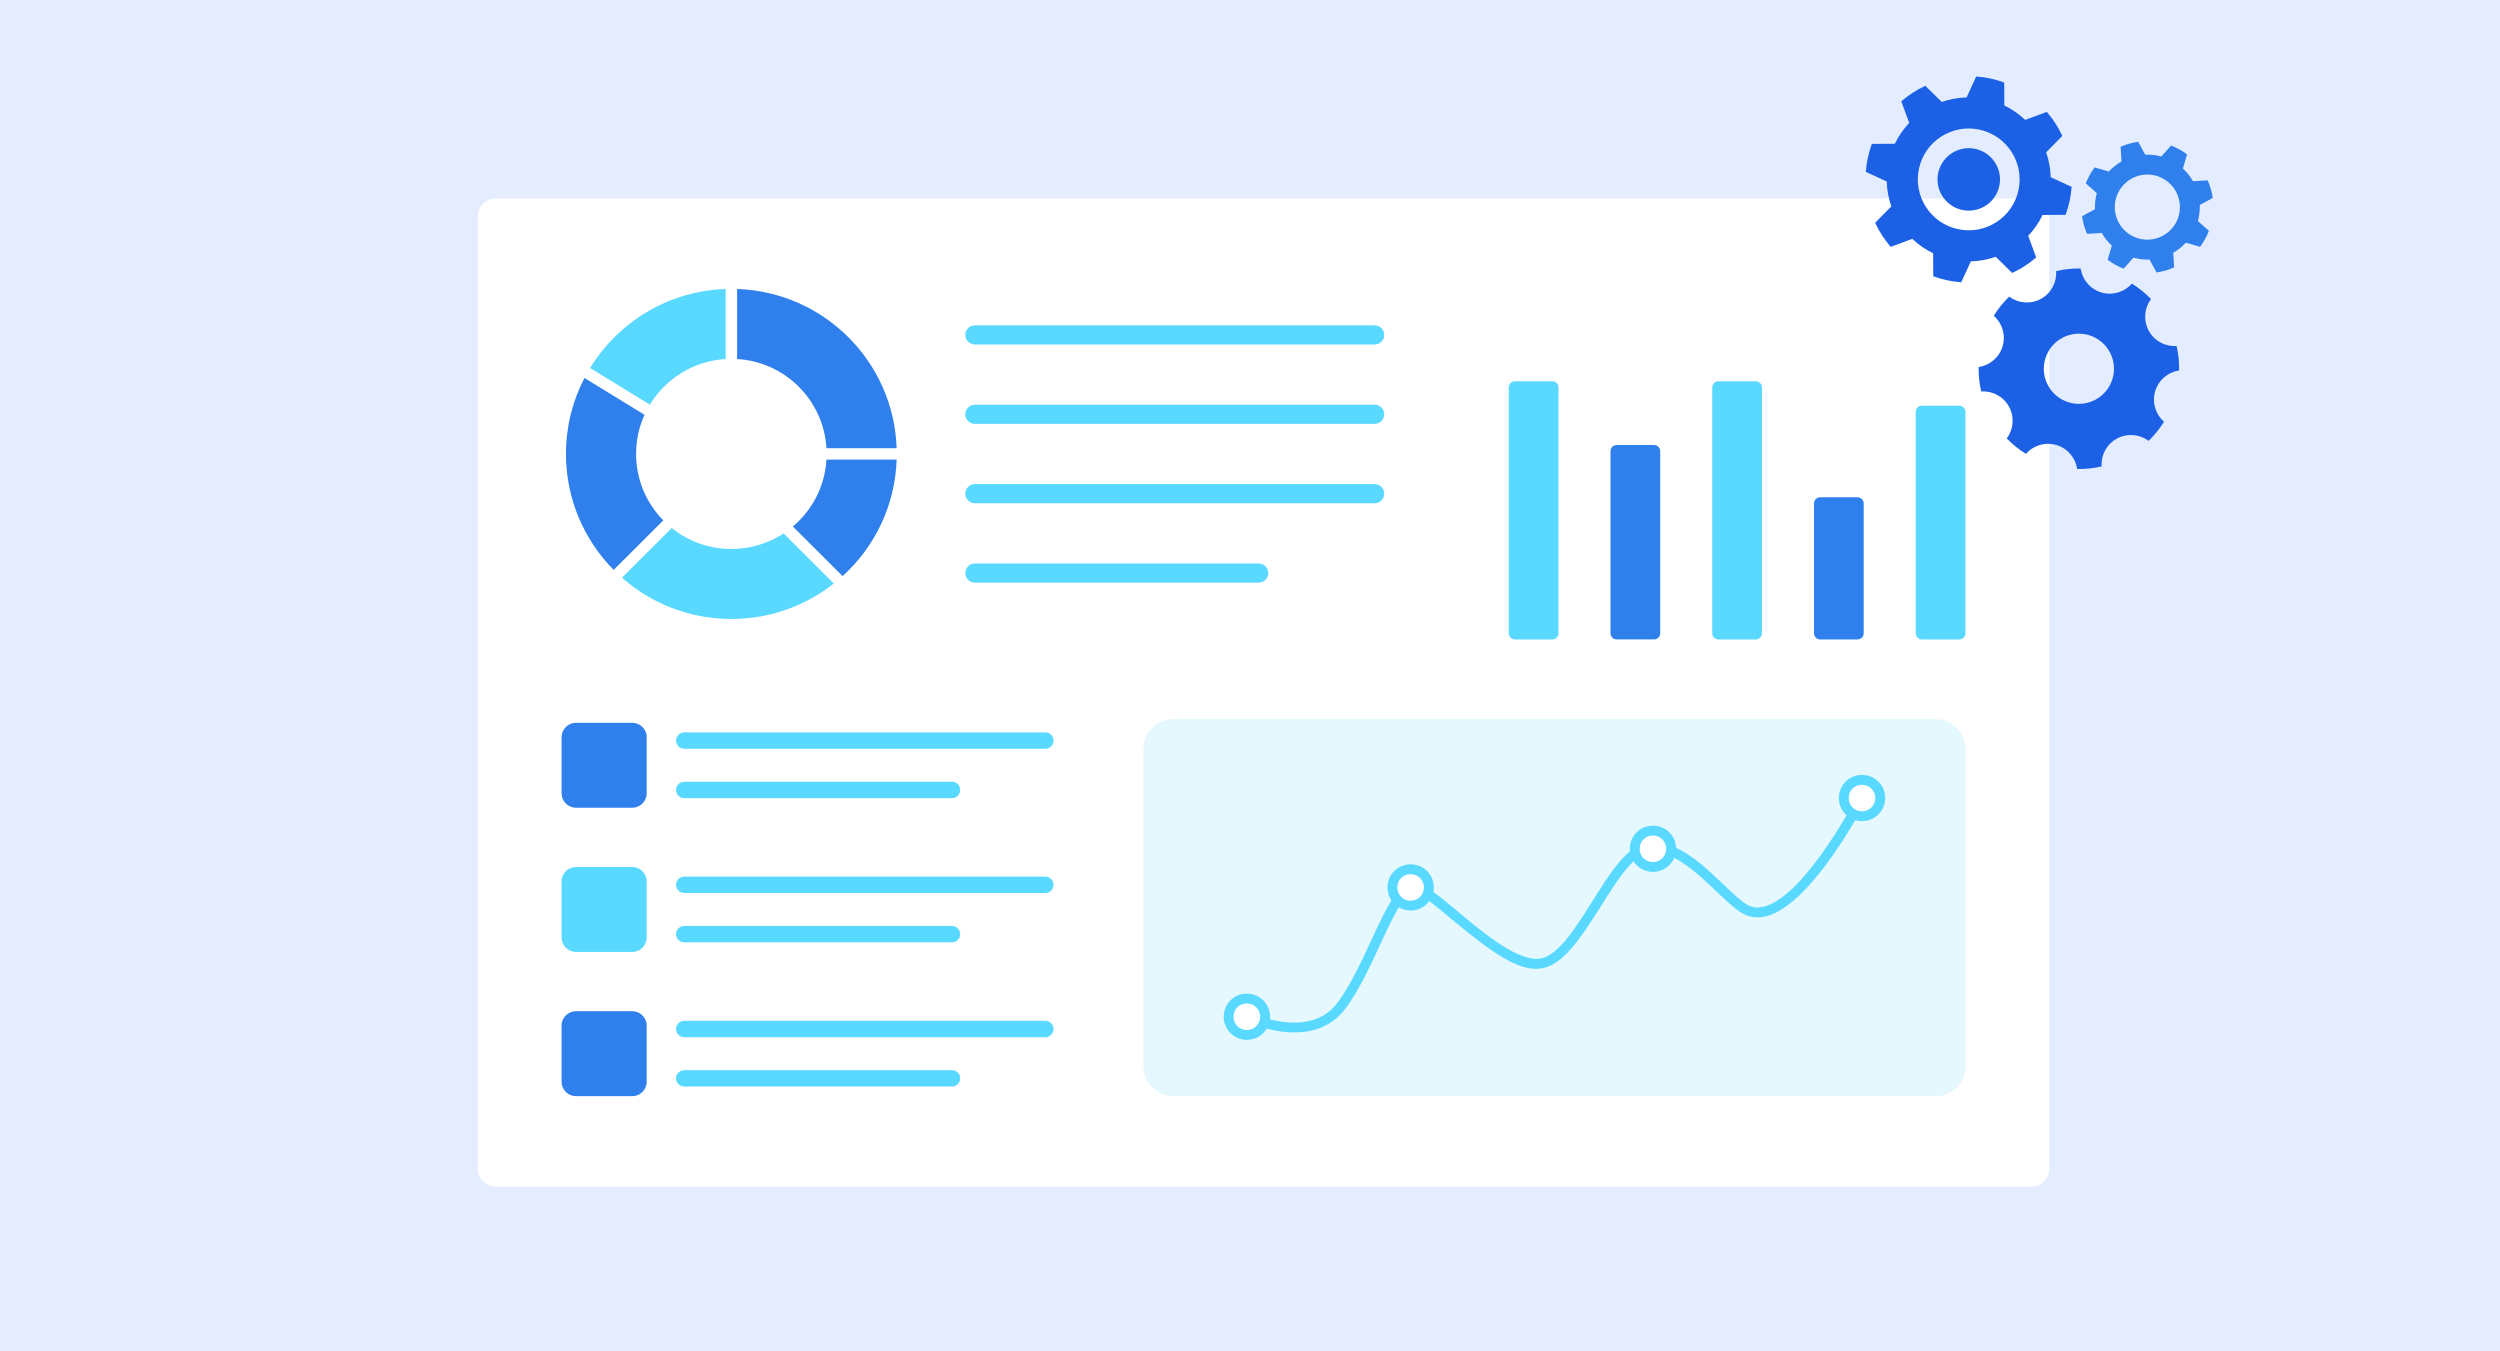 <svg width="370" height="200" viewBox="0 0 370 200" fill="none" xmlns="http://www.w3.org/2000/svg">
<rect width="370" height="200" fill="#E3EDFF"/>
<g filter="url(#filter0_d_8025_389)">
<path d="M301.294 30.089V170.913C301.294 172.412 300.085 173.628 298.583 173.628H71.424C69.922 173.628 68.704 172.412 68.704 170.913V30.089C68.704 28.59 69.922 27.374 71.424 27.374H298.583C300.085 27.374 301.294 28.59 301.294 30.089Z" fill="white"/>
<path d="M113.969 76.945C111.753 78.403 109.097 79.248 106.246 79.248C102.908 79.248 99.835 78.088 97.42 76.147L90.051 83.501C94.362 87.305 100.034 89.609 106.242 89.609C111.966 89.609 117.236 87.648 121.402 84.36L113.969 76.943V76.945Z" fill="#59D9FF"/>
<path d="M92.142 65.178C92.142 63.117 92.587 61.156 93.391 59.393L84.501 53.941C82.75 57.302 81.762 61.126 81.762 65.177C81.762 71.87 84.457 77.929 88.822 82.343L96.168 75.013C93.676 72.478 92.142 69.006 92.142 65.177V65.178Z" fill="#2F80ED"/>
<path d="M120.315 64.332H130.704C130.273 51.512 119.937 41.199 107.09 40.77V51.136C114.199 51.552 119.899 57.235 120.315 64.332Z" fill="#2F80ED"/>
<path d="M115.341 75.921L122.701 83.265C127.439 78.972 130.477 72.85 130.704 66.022H120.315C120.083 69.991 118.201 73.517 115.341 75.921Z" fill="#2F80ED"/>
<path d="M85.335 52.464L94.181 57.892C96.513 54.053 100.635 51.416 105.397 51.136V40.77C96.9 41.054 89.502 45.666 85.335 52.464Z" fill="#59D9FF"/>
<path d="M202.865 47.567C202.865 46.782 202.228 46.148 201.442 46.148H142.285C141.499 46.148 140.863 46.782 140.863 47.567C140.863 48.351 141.499 48.986 142.285 48.986H201.442C202.228 48.986 202.865 48.351 202.865 47.567Z" fill="#59D9FF"/>
<path d="M202.865 59.316C202.865 58.532 202.228 57.897 201.442 57.897H142.285C141.499 57.897 140.863 58.532 140.863 59.316C140.863 60.1 141.499 60.735 142.285 60.735H201.442C202.228 60.735 202.865 60.1 202.865 59.316Z" fill="#59D9FF"/>
<path d="M202.865 71.064C202.865 70.28 202.228 69.644 201.442 69.644H142.285C141.499 69.644 140.863 70.28 140.863 71.064C140.863 71.848 141.499 72.483 142.285 72.483H201.442C202.228 72.483 202.865 71.848 202.865 71.064Z" fill="#59D9FF"/>
<path d="M185.702 82.813C185.702 82.029 185.066 81.394 184.28 81.394H142.285C141.499 81.394 140.863 82.029 140.863 82.813C140.863 83.597 141.499 84.232 142.285 84.232H184.28C185.066 84.232 185.702 83.597 185.702 82.813Z" fill="#59D9FF"/>
<path d="M227.742 54.425H222.21C221.706 54.425 221.298 54.832 221.298 55.335V91.725C221.298 92.228 221.706 92.636 222.21 92.636H227.742C228.246 92.636 228.654 92.228 228.654 91.725V55.335C228.654 54.832 228.246 54.425 227.742 54.425Z" fill="#59D9FF"/>
<path d="M242.8 63.863H237.268C236.764 63.863 236.356 64.271 236.356 64.774V91.725C236.356 92.228 236.764 92.635 237.268 92.635H242.8C243.304 92.635 243.712 92.228 243.712 91.725V64.774C243.712 64.271 243.304 63.863 242.8 63.863Z" fill="#2F80ED"/>
<path d="M257.858 54.425H252.326C251.823 54.425 251.414 54.832 251.414 55.335V91.725C251.414 92.228 251.823 92.636 252.326 92.636H257.858C258.362 92.636 258.771 92.228 258.771 91.725V55.335C258.771 54.832 258.362 54.425 257.858 54.425Z" fill="#59D9FF"/>
<path d="M272.914 71.594H267.383C266.879 71.594 266.47 72.001 266.47 72.504V91.726C266.47 92.229 266.879 92.636 267.383 92.636H272.914C273.418 92.636 273.827 92.229 273.827 91.726V72.504C273.827 72.001 273.418 71.594 272.914 71.594Z" fill="#2F80ED"/>
<path d="M287.973 58.035H282.441C281.937 58.035 281.528 58.443 281.528 58.946V91.725C281.528 92.228 281.937 92.636 282.441 92.636H287.973C288.476 92.636 288.885 92.228 288.885 91.725V58.946C288.885 58.443 288.476 58.035 287.973 58.035Z" fill="#59D9FF"/>
<path d="M284.468 104.432H171.645C169.205 104.432 167.227 106.405 167.227 108.84V155.823C167.227 158.257 169.205 160.231 171.645 160.231H284.468C286.908 160.231 288.885 158.257 288.885 155.823V108.84C288.885 106.405 286.908 104.432 284.468 104.432Z" fill="#E5F8FD"/>
<path d="M189.567 150.797C185.722 150.797 182.268 149.12 182.21 149.091L182.861 147.786C182.948 147.829 191.736 152.084 195.982 146.365C197.867 143.827 199.495 140.306 200.931 137.199C203.23 132.225 205.049 128.293 207.536 128.678C208.967 128.895 211.102 130.682 213.805 132.946C217.752 136.25 223.162 140.775 226.391 139.762C228.91 138.973 231.332 135.111 233.674 131.377C236.42 126.998 239.013 122.861 242.204 122.665C246.27 122.407 250.034 126.004 253.056 128.889C254.343 130.118 255.558 131.278 256.525 131.863C257.313 132.342 258.182 132.437 259.177 132.156C265.305 130.43 272.833 115.916 272.908 115.771L274.207 116.436C273.888 117.057 266.311 131.66 259.574 133.558C258.186 133.949 256.902 133.798 255.765 133.109C254.663 132.44 253.45 131.283 252.046 129.942C249.229 127.254 245.727 123.909 242.295 124.119C239.852 124.269 237.341 128.276 234.912 132.15C227.722 143.618 225.434 144.583 212.866 134.062C210.642 132.2 208.341 130.274 207.316 130.118C205.913 129.912 203.97 134.104 202.257 137.809C200.791 140.981 199.13 144.575 197.155 147.233C195.113 149.984 192.245 150.797 189.567 150.797Z" fill="#59D9FF"/>
<path d="M276.278 116.111C276.278 117.58 275.051 118.804 273.578 118.804C272.105 118.804 270.879 117.58 270.879 116.111C270.879 114.642 272.044 113.418 273.578 113.418C275.112 113.418 276.278 114.581 276.278 116.111Z" fill="white"/>
<path d="M273.578 119.533C271.687 119.533 270.149 117.998 270.149 116.111C270.149 114.224 271.656 112.689 273.578 112.689C275.5 112.689 277.008 114.224 277.008 116.111C277.008 117.998 275.47 119.533 273.578 119.533ZM273.578 114.147C272.456 114.147 271.608 114.991 271.608 116.112C271.608 117.233 272.473 118.078 273.578 118.078C274.683 118.078 275.547 117.178 275.547 116.112C275.547 115.047 274.683 114.147 273.578 114.147Z" fill="#59D9FF"/>
<path d="M245.338 123.62C245.338 125.089 244.112 126.313 242.638 126.313C241.165 126.313 239.939 125.089 239.939 123.62C239.939 122.151 241.104 120.927 242.638 120.927C244.172 120.927 245.338 122.089 245.338 123.62Z" fill="white"/>
<path d="M242.638 127.041C240.747 127.041 239.209 125.506 239.209 123.619C239.209 121.732 240.716 120.197 242.638 120.197C244.56 120.197 246.068 121.732 246.068 123.619C246.068 125.506 244.53 127.041 242.638 127.041ZM242.638 121.654C241.516 121.654 240.668 122.498 240.668 123.619C240.668 124.74 241.533 125.584 242.638 125.584C243.743 125.584 244.608 124.684 244.608 123.619C244.608 122.554 243.743 121.654 242.638 121.654Z" fill="#59D9FF"/>
<path d="M209.476 129.34C209.476 130.809 208.25 132.033 206.776 132.033C205.303 132.033 204.078 130.809 204.078 129.34C204.078 127.871 205.243 126.647 206.776 126.647C208.31 126.647 209.476 127.81 209.476 129.34Z" fill="white"/>
<path d="M206.776 132.762C204.885 132.762 203.347 131.227 203.347 129.341C203.347 127.454 204.854 125.919 206.776 125.919C208.698 125.919 210.206 127.454 210.206 129.341C210.206 131.227 208.668 132.762 206.776 132.762ZM206.776 127.375C205.654 127.375 204.807 128.22 204.807 129.341C204.807 130.462 205.671 131.306 206.776 131.306C207.881 131.306 208.746 130.406 208.746 129.341C208.746 128.275 207.881 127.375 206.776 127.375Z" fill="#59D9FF"/>
<path d="M185.236 148.478C185.236 149.947 184.01 151.171 182.537 151.171C181.063 151.171 179.838 149.947 179.838 148.478C179.838 147.009 181.003 145.785 182.537 145.785C184.07 145.785 185.236 146.948 185.236 148.478Z" fill="white"/>
<path d="M182.536 151.9C180.645 151.9 179.107 150.365 179.107 148.478C179.107 146.592 180.614 145.057 182.536 145.057C184.458 145.057 185.966 146.592 185.966 148.478C185.966 150.365 184.428 151.9 182.536 151.9ZM182.536 146.513C181.414 146.513 180.566 147.357 180.566 148.478C180.566 149.599 181.431 150.444 182.536 150.444C183.641 150.444 184.506 149.544 184.506 148.478C184.506 147.413 183.641 146.513 182.536 146.513Z" fill="#59D9FF"/>
<path d="M91.573 104.973H83.249C82.069 104.973 81.112 105.927 81.112 107.105V115.411C81.112 116.589 82.069 117.543 83.249 117.543H91.573C92.753 117.543 93.71 116.589 93.71 115.411V107.105C93.71 105.927 92.753 104.973 91.573 104.973Z" fill="#2F80ED"/>
<path d="M152.705 108.823H99.27C98.598 108.823 98.053 108.279 98.053 107.608C98.053 106.937 98.598 106.394 99.27 106.394H152.705C153.377 106.394 153.922 106.937 153.922 107.608C153.922 108.279 153.377 108.823 152.705 108.823Z" fill="#59D9FF"/>
<path d="M138.893 116.124H99.27C98.598 116.124 98.053 115.58 98.053 114.909C98.053 114.238 98.598 113.694 99.27 113.694H138.893C139.565 113.694 140.11 114.238 140.11 114.909C140.11 115.58 139.565 116.124 138.893 116.124Z" fill="#59D9FF"/>
<path d="M91.573 126.317H83.249C82.069 126.317 81.112 127.272 81.112 128.449V136.756C81.112 137.933 82.069 138.888 83.249 138.888H91.573C92.753 138.888 93.71 137.933 93.71 136.756V128.449C93.71 127.272 92.753 126.317 91.573 126.317Z" fill="#59D9FF"/>
<path d="M152.705 130.166H99.27C98.598 130.166 98.053 129.622 98.053 128.951C98.053 128.28 98.598 127.736 99.27 127.736H152.705C153.377 127.736 153.922 128.28 153.922 128.951C153.922 129.622 153.377 130.166 152.705 130.166Z" fill="#59D9FF"/>
<path d="M138.893 137.466H99.27C98.598 137.466 98.053 136.923 98.053 136.252C98.053 135.581 98.598 135.037 99.27 135.037H138.893C139.565 135.037 140.11 135.581 140.11 136.252C140.11 136.923 139.565 137.466 138.893 137.466Z" fill="#59D9FF"/>
<path d="M91.573 147.66H83.249C82.069 147.66 81.112 148.615 81.112 149.792V158.099C81.112 159.276 82.069 160.231 83.249 160.231H91.573C92.753 160.231 93.71 159.276 93.71 158.099V149.792C93.71 148.615 92.753 147.66 91.573 147.66Z" fill="#2F80ED"/>
<path d="M152.705 151.509H99.27C98.598 151.509 98.053 150.966 98.053 150.295C98.053 149.624 98.598 149.08 99.27 149.08H152.705C153.377 149.08 153.922 149.624 153.922 150.295C153.922 150.966 153.377 151.509 152.705 151.509Z" fill="#59D9FF"/>
<path d="M138.893 158.811H99.27C98.598 158.811 98.053 158.267 98.053 157.596C98.053 156.926 98.598 156.382 99.27 156.382H138.893C139.565 156.382 140.11 156.926 140.11 157.596C140.11 158.267 139.565 158.811 138.893 158.811Z" fill="#59D9FF"/>
</g>
<g clip-path="url(#clip0_8025_389)">
<path d="M307.426 69.412C308.654 69.432 309.864 69.305 311.035 69.032C310.933 67.387 311.758 65.751 313.303 64.911C314.848 64.071 316.667 64.265 317.995 65.245C318.858 64.411 319.623 63.463 320.273 62.42C319.039 61.329 318.467 59.591 318.965 57.905C319.463 56.222 320.885 55.071 322.514 54.824C322.534 53.596 322.407 52.386 322.134 51.215C320.49 51.316 318.853 50.492 318.013 48.947C317.174 47.402 317.368 45.583 318.347 44.255C317.513 43.391 316.566 42.627 315.522 41.977C314.431 43.21 312.693 43.783 311.007 43.284C309.324 42.787 308.174 41.364 307.926 39.736C306.698 39.715 305.488 39.842 304.317 40.115C304.419 41.76 303.594 43.397 302.049 44.236C300.504 45.076 298.685 44.882 297.357 43.903C296.494 44.737 295.729 45.684 295.079 46.727C296.313 47.819 296.885 49.556 296.387 51.242C295.889 52.925 294.467 54.076 292.838 54.324C292.818 55.552 292.945 56.761 293.218 57.932C294.862 57.831 296.499 58.655 297.339 60.2C298.178 61.745 297.984 63.564 297.005 64.892C297.839 65.756 298.786 66.52 299.83 67.17C300.921 65.937 302.659 65.365 304.345 65.863C306.028 66.36 307.178 67.783 307.426 69.412ZM302.697 53.107C303.509 50.357 306.397 48.785 309.147 49.597C311.898 50.409 313.47 53.297 312.658 56.047C311.846 58.797 308.958 60.369 306.208 59.557C303.457 58.746 301.885 55.858 302.697 53.107Z" fill="#1C60E5"/>
<path d="M314.204 39.726L314.301 39.761L315.746 38.134C316.53 38.352 317.333 38.439 318.124 38.407L319.165 40.323L319.265 40.308C319.68 40.246 320.094 40.155 320.493 40.044C320.886 39.931 321.285 39.789 321.675 39.621L321.77 39.581L321.64 37.404C322.329 37.014 322.963 36.515 323.515 35.915L325.605 36.531L325.666 36.45C325.919 36.108 326.147 35.755 326.346 35.395C326.546 35.034 326.727 34.652 326.883 34.259L326.918 34.163L325.291 32.717C325.509 31.933 325.596 31.13 325.564 30.339L327.478 29.297L327.462 29.197C327.4 28.776 327.311 28.363 327.199 27.969C327.085 27.57 326.942 27.174 326.775 26.787L326.735 26.692L324.559 26.819C324.169 26.131 323.67 25.497 323.071 24.945L323.686 22.855L323.605 22.794C323.266 22.542 322.911 22.313 322.55 22.114C322.189 21.914 321.808 21.733 321.414 21.576L321.318 21.542L319.872 23.168C319.088 22.951 318.286 22.864 317.494 22.895L316.453 20.982L316.353 20.997C315.937 21.059 315.524 21.148 315.127 21.262C314.734 21.375 314.336 21.517 313.945 21.686L313.85 21.726L313.977 23.901C313.289 24.291 312.654 24.793 312.103 25.39L310.013 24.772L309.952 24.853C309.7 25.194 309.472 25.547 309.272 25.908C309.073 26.269 308.892 26.65 308.735 27.044L308.701 27.14L310.327 28.586C310.109 29.37 310.022 30.172 310.054 30.964L308.141 32.005L308.156 32.106C308.219 32.527 308.31 32.941 308.42 33.333C308.534 33.73 308.677 34.129 308.843 34.516L308.884 34.611L311.06 34.481C311.45 35.169 311.952 35.804 312.549 36.355L311.931 38.445L312.012 38.506C312.351 38.757 312.706 38.986 313.067 39.186C313.428 39.385 313.809 39.566 314.203 39.723L314.204 39.726ZM313.594 28.312C314.886 25.985 317.821 25.146 320.148 26.438C322.475 27.731 323.314 30.665 322.021 32.993C320.729 35.32 317.794 36.158 315.467 34.866C313.14 33.574 312.302 30.639 313.594 28.312Z" fill="#2F80ED"/>
<path d="M286.1 37.481L286.126 40.887L286.278 40.942C286.9 41.162 287.534 41.343 288.164 41.479C288.795 41.615 289.448 41.711 290.106 41.763L290.265 41.775L291.688 38.681C292.961 38.648 294.201 38.415 295.372 38.007L297.8 40.397L297.945 40.329C298.538 40.045 299.115 39.726 299.661 39.373C300.2 39.026 300.729 38.633 301.234 38.203L301.358 38.098L300.176 34.902C301.028 34.003 301.752 32.97 302.302 31.821L305.71 31.793L305.765 31.641C305.985 31.016 306.166 30.382 306.301 29.754C306.437 29.124 306.533 28.471 306.589 27.811L306.6 27.652L303.506 26.229C303.474 24.956 303.241 23.716 302.832 22.548L305.222 20.119L305.154 19.974C304.869 19.375 304.548 18.797 304.201 18.259C303.848 17.713 303.455 17.184 303.03 16.686L302.925 16.565L299.729 17.744C298.831 16.892 297.796 16.171 296.649 15.618L296.62 12.211L296.468 12.156C295.846 11.936 295.209 11.755 294.581 11.619C293.951 11.483 293.298 11.387 292.64 11.335L292.481 11.324L291.058 14.417C289.785 14.45 288.545 14.683 287.377 15.092L284.948 12.702L284.803 12.77C284.208 13.051 283.633 13.373 283.088 13.723C282.55 14.07 282.02 14.463 281.512 14.893L281.389 14.997L282.568 18.193C281.716 19.091 280.992 20.125 280.442 21.273L277.036 21.299L276.981 21.451C276.76 22.077 276.579 22.711 276.444 23.338C276.309 23.966 276.213 24.619 276.158 25.278L276.146 25.437L279.24 26.861C279.272 28.134 279.506 29.373 279.913 30.544L277.524 32.973L277.592 33.118C277.878 33.721 278.2 34.296 278.547 34.834C278.898 35.377 279.291 35.906 279.717 36.41L279.821 36.533L283.018 35.351C283.916 36.204 284.95 36.928 286.098 37.478L286.1 37.481ZM284.006 24.968C284.88 20.899 288.889 18.311 292.955 19.186C297.025 20.06 299.613 24.069 298.738 28.135C297.864 32.205 293.855 34.793 289.789 33.917C285.719 33.044 283.131 29.034 284.006 24.968Z" fill="#1C60E5"/>
<path d="M289.755 30.882C292.146 31.777 294.81 30.564 295.705 28.173C296.6 25.782 295.388 23.118 292.997 22.223C290.606 21.328 287.942 22.541 287.047 24.932C286.152 27.323 287.364 29.986 289.755 30.882Z" fill="#1C60E5"/>
</g>
<defs>
<filter id="filter0_d_8025_389" x="61" y="19" width="252" height="167" filterUnits="userSpaceOnUse" color-interpolation-filters="sRGB">
<feFlood flood-opacity="0" result="BackgroundImageFix"/>
<feColorMatrix in="SourceAlpha" type="matrix" values="0 0 0 0 0 0 0 0 0 0 0 0 0 0 0 0 0 0 127 0" result="hardAlpha"/>
<feOffset dx="2" dy="2"/>
<feGaussianBlur stdDeviation="2.5"/>
<feComposite in2="hardAlpha" operator="out"/>
<feColorMatrix type="matrix" values="0 0 0 0 0.359 0 0 0 0 0.446 0 0 0 0 0.608 0 0 0 0.15 0"/>
<feBlend mode="normal" in2="BackgroundImageFix" result="effect1_dropShadow_8025_389"/>
<feBlend mode="normal" in="SourceGraphic" in2="effect1_dropShadow_8025_389" result="shape"/>
</filter>
<clipPath id="clip0_8025_389">
<rect width="50.585" height="54.647" fill="white" transform="translate(333.599 25.596) rotate(109.894)"/>
</clipPath>
</defs>
</svg>
